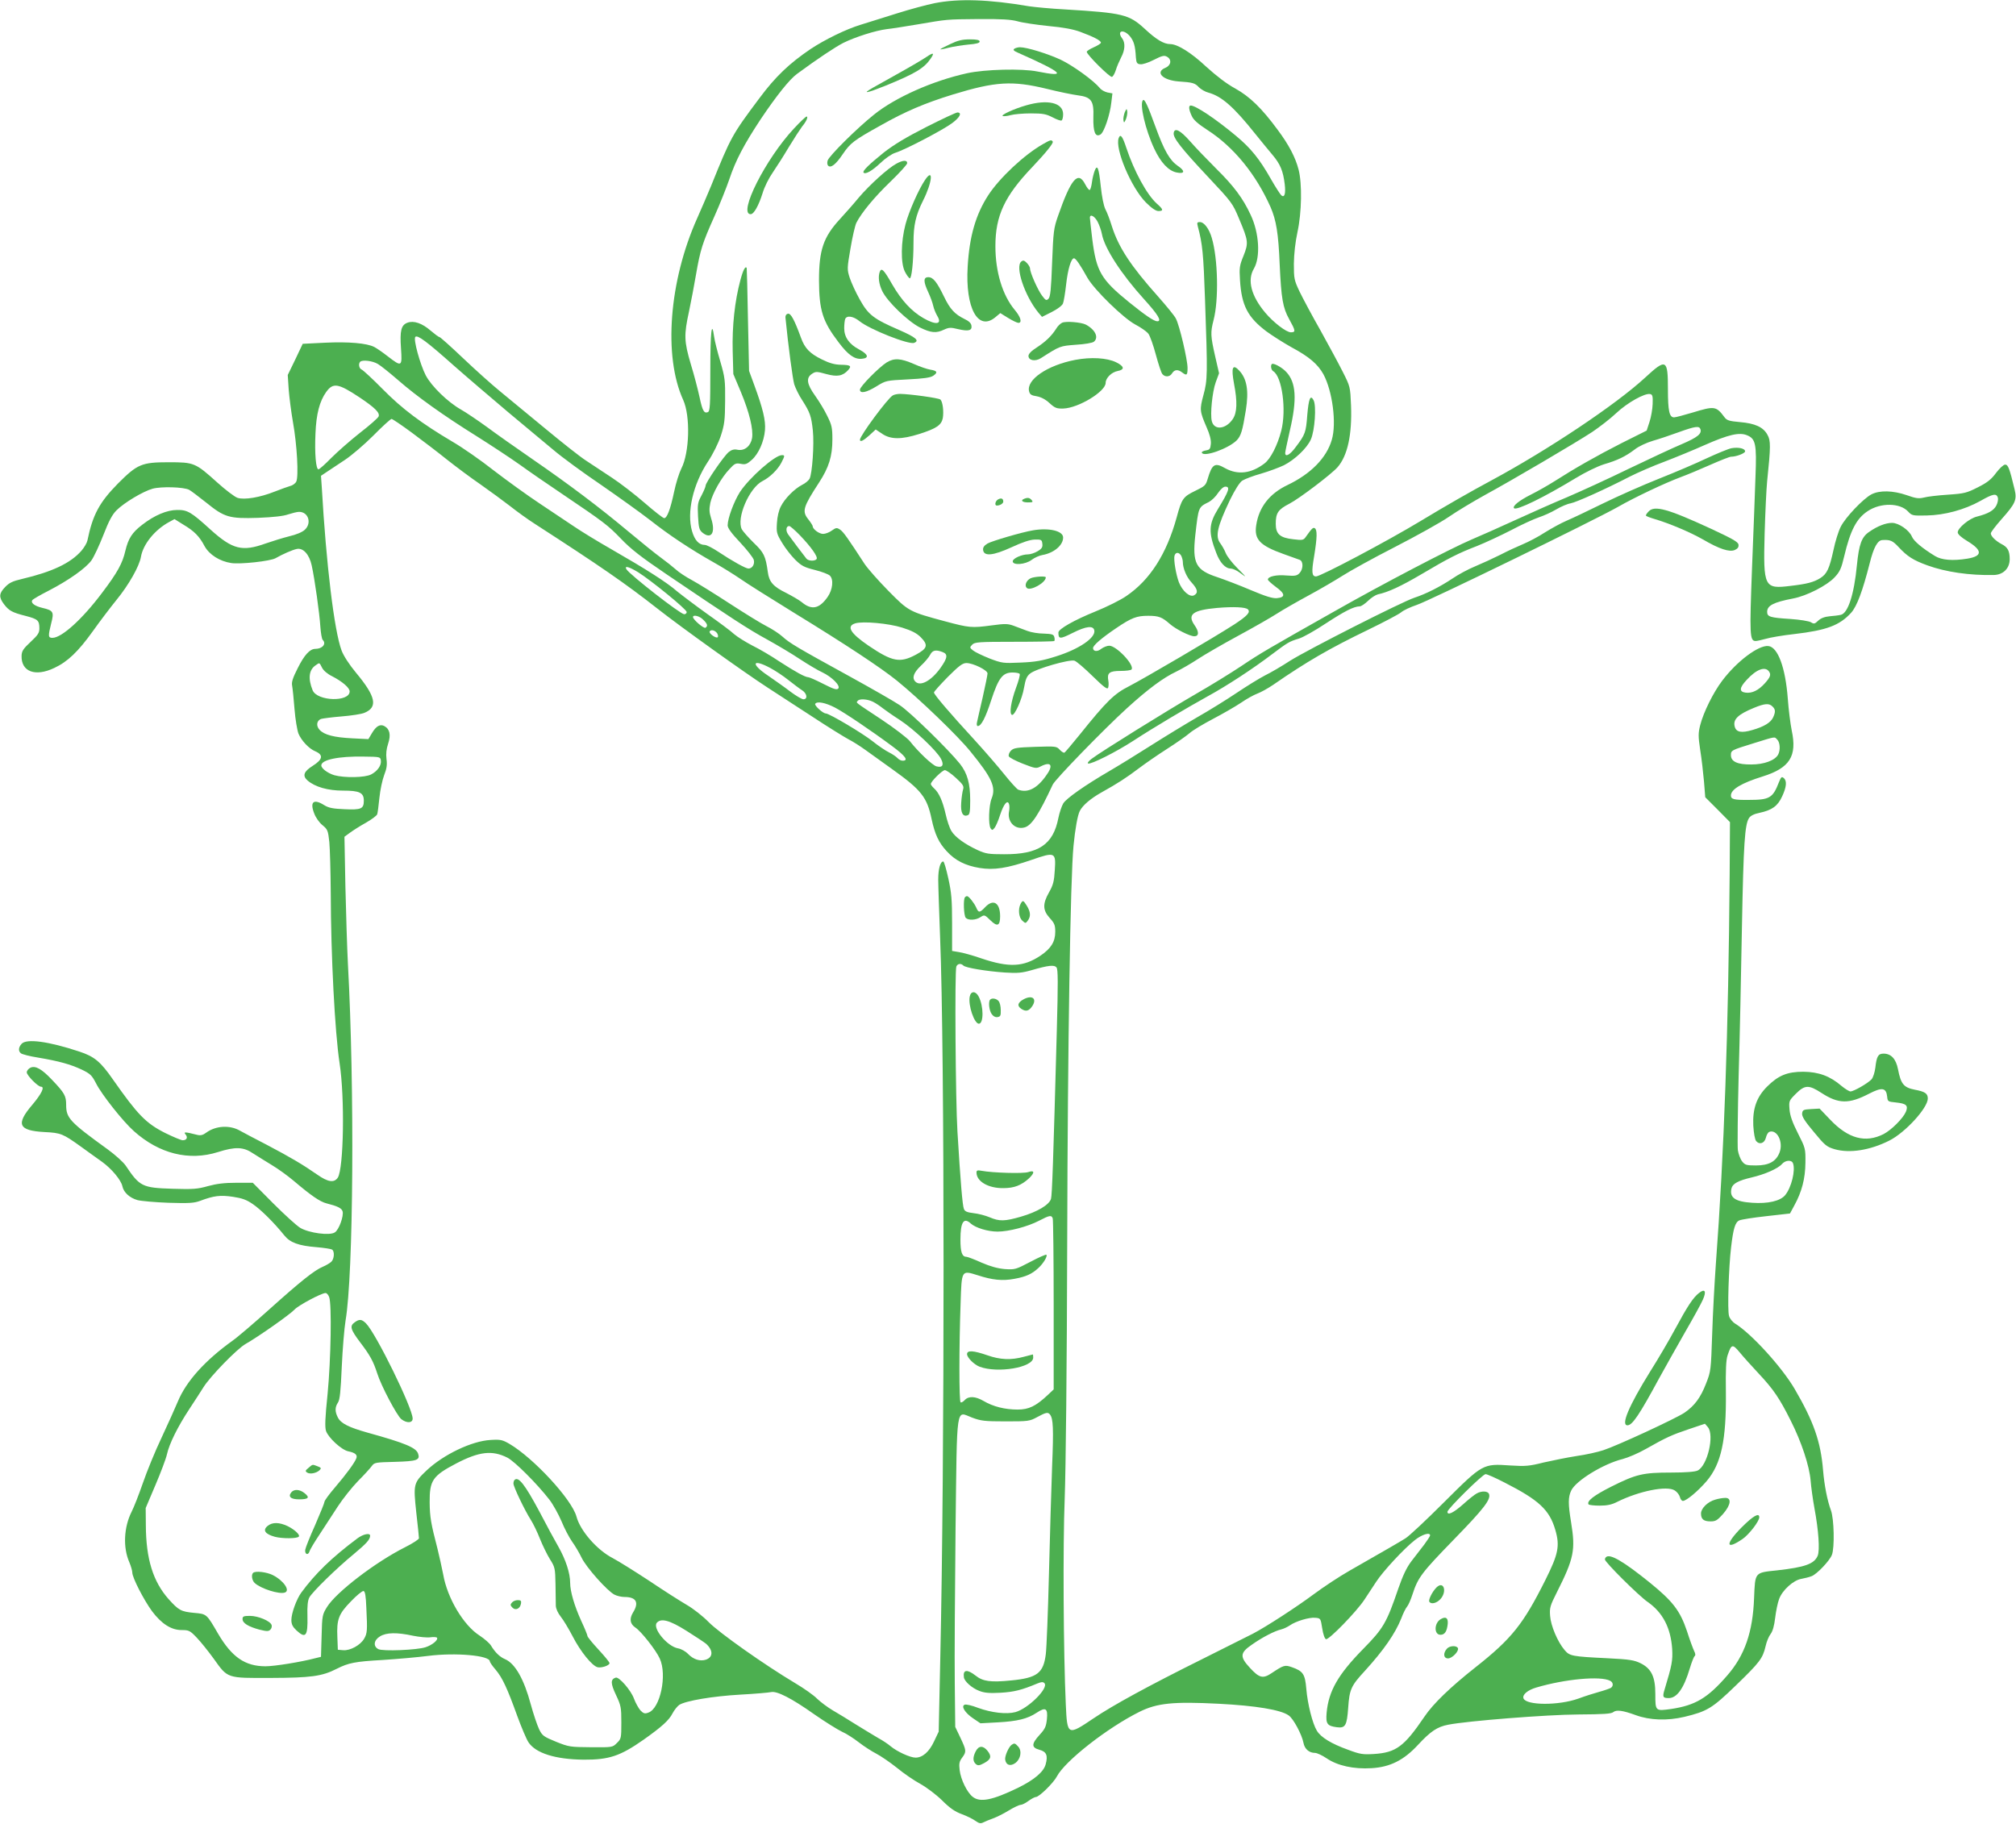 <?xml version="1.0" standalone="no"?>
<!DOCTYPE svg PUBLIC "-//W3C//DTD SVG 20010904//EN"
 "http://www.w3.org/TR/2001/REC-SVG-20010904/DTD/svg10.dtd">
<svg version="1.0" xmlns="http://www.w3.org/2000/svg"
 width="1280pt" height="1158pt" viewBox="0 0 1280 1158"
 preserveAspectRatio="xMidYMid meet">
<g transform="translate(0,1158) scale(0.1,-0.1)"
fill="#4caf50" stroke="none">
<path d="M5935 11560 c-50 -10 -158 -39 -240 -65 -83 -26 -186 -58 -230 -72
-93 -28 -229 -95 -318 -154 -136 -92 -224 -176 -325 -312 -175 -234 -181 -245
-307 -557 -24 -58 -64 -151 -89 -207 -178 -398 -215 -875 -88 -1153 46 -102
40 -334 -12 -435 -14 -28 -35 -94 -46 -148 -24 -113 -45 -167 -63 -167 -7 0
-62 43 -123 96 -60 52 -154 125 -209 161 -55 36 -129 85 -165 109 -36 23 -151
114 -256 201 -105 87 -233 192 -285 235 -52 42 -158 137 -237 212 -79 75 -147
136 -152 136 -5 0 -29 18 -55 40 -55 48 -108 66 -148 51 -40 -15 -49 -50 -41
-163 8 -117 5 -119 -82 -52 -32 25 -72 53 -88 61 -47 24 -161 34 -312 27
l-142 -7 -47 -99 -48 -99 6 -92 c4 -51 16 -144 27 -207 26 -144 37 -347 21
-378 -6 -12 -24 -25 -39 -28 -15 -4 -58 -20 -97 -35 -95 -38 -194 -54 -237
-40 -18 6 -76 50 -128 97 -140 126 -147 129 -310 129 -170 0 -198 -12 -320
-134 -119 -121 -161 -198 -195 -363 -3 -15 -20 -44 -38 -65 -69 -79 -186 -134
-377 -179 -60 -14 -81 -24 -107 -51 -40 -41 -41 -65 -8 -109 32 -42 52 -53
139 -75 76 -20 86 -28 86 -79 0 -29 -9 -42 -56 -86 -47 -44 -56 -58 -57 -88
-3 -101 87 -135 208 -77 84 39 152 104 245 234 44 62 111 150 149 197 78 95
146 215 156 275 14 80 88 171 178 220 l35 19 56 -35 c69 -41 102 -74 135 -137
30 -54 96 -96 169 -107 57 -9 250 12 282 31 46 26 105 52 133 58 41 10 81 -34
96 -104 19 -85 50 -307 55 -389 3 -40 9 -78 15 -84 25 -25 -2 -57 -47 -57 -35
0 -70 -39 -112 -123 -32 -63 -40 -89 -35 -112 3 -16 10 -83 15 -148 5 -64 17
-134 25 -155 19 -45 67 -96 106 -112 54 -23 49 -52 -16 -93 -57 -36 -66 -63
-32 -93 48 -41 129 -64 225 -64 105 0 132 -13 132 -64 0 -52 -17 -59 -123 -54
-73 3 -100 8 -129 26 -67 42 -92 21 -63 -53 9 -25 32 -58 52 -74 33 -27 36
-34 44 -108 4 -43 8 -188 9 -323 1 -400 26 -883 56 -1080 34 -220 26 -669 -11
-727 -23 -35 -63 -29 -131 19 -92 64 -170 110 -320 189 -77 39 -152 80 -169
89 -65 38 -155 33 -216 -12 -20 -15 -35 -19 -56 -14 -79 20 -89 20 -75 3 16
-19 8 -37 -18 -37 -10 0 -60 21 -111 46 -123 62 -175 116 -332 340 -79 114
-119 146 -213 177 -196 65 -336 84 -367 49 -20 -22 -22 -46 -4 -60 7 -6 56
-19 108 -27 136 -23 206 -43 277 -76 56 -27 65 -36 92 -88 35 -70 172 -243
240 -303 161 -144 350 -191 534 -133 110 35 162 33 222 -8 27 -17 81 -51 119
-74 39 -23 101 -68 139 -100 112 -95 167 -133 210 -144 68 -17 95 -30 101 -50
9 -29 -23 -118 -49 -134 -32 -22 -165 -4 -220 29 -23 14 -99 83 -171 155
l-130 131 -104 0 c-76 0 -125 -6 -180 -21 -67 -19 -95 -21 -226 -17 -192 6
-208 14 -297 147 -15 22 -66 68 -114 103 -242 175 -264 199 -264 283 0 57 -10
75 -89 158 -66 70 -106 92 -137 78 -13 -6 -24 -19 -24 -30 0 -19 71 -91 90
-91 26 0 4 -45 -55 -115 -106 -124 -88 -164 78 -173 104 -5 117 -11 230 -92
45 -33 106 -76 135 -97 61 -44 121 -116 129 -155 8 -39 46 -74 96 -88 23 -6
112 -14 197 -17 130 -4 162 -2 200 12 88 33 128 38 209 26 59 -9 87 -19 127
-47 49 -33 135 -118 199 -198 37 -46 91 -66 206 -75 47 -4 91 -11 97 -15 18
-11 14 -61 -5 -78 -10 -9 -34 -23 -53 -31 -53 -22 -141 -92 -337 -268 -98 -88
-204 -179 -237 -202 -174 -125 -293 -257 -346 -384 -17 -41 -64 -145 -104
-231 -41 -86 -94 -216 -119 -289 -25 -72 -57 -154 -71 -181 -50 -99 -56 -228
-15 -321 10 -24 19 -54 19 -66 0 -32 72 -172 125 -245 60 -80 122 -120 188
-120 46 0 53 -3 96 -48 25 -26 74 -87 108 -134 90 -126 81 -123 363 -122 254
1 324 10 418 58 75 38 116 46 291 56 91 6 221 17 290 26 173 22 391 3 391 -35
0 -5 16 -29 37 -53 43 -51 74 -118 137 -293 26 -71 58 -147 71 -167 46 -70
171 -109 350 -111 162 -1 233 23 380 126 119 84 163 125 185 168 11 21 31 46
43 54 41 26 211 55 387 65 94 5 182 13 195 16 37 9 131 -39 275 -141 69 -48
148 -97 175 -110 28 -12 76 -43 108 -68 32 -25 82 -57 111 -72 29 -15 87 -55
130 -89 42 -35 109 -81 148 -102 40 -22 101 -68 139 -105 50 -50 82 -72 126
-88 32 -12 71 -31 87 -43 23 -16 32 -18 50 -9 11 6 39 17 61 25 22 8 67 30 99
50 33 20 67 36 76 36 9 0 31 11 50 25 19 14 40 25 47 25 21 0 112 90 133 130
51 98 320 309 525 411 111 55 212 66 504 51 232 -12 393 -38 443 -74 30 -20
84 -122 94 -174 7 -39 36 -64 73 -64 13 0 47 -16 75 -35 68 -46 170 -69 284
-62 119 7 206 51 297 150 78 84 121 113 190 126 121 24 626 64 826 65 158 1
210 4 222 15 20 16 60 11 142 -19 90 -33 200 -37 310 -11 145 35 176 54 327
200 150 145 170 171 188 248 6 29 21 64 32 78 13 17 23 52 29 103 5 42 16 96
25 119 20 56 91 120 141 128 21 4 50 11 65 17 33 12 114 97 129 135 18 45 14
230 -6 283 -23 62 -42 159 -50 255 -15 182 -60 310 -181 517 -81 138 -273 349
-376 413 -18 11 -36 33 -40 50 -11 34 -2 309 13 435 14 120 26 159 52 171 13
6 90 18 172 27 l150 17 27 50 c48 87 70 171 71 272 1 91 0 93 -48 188 -35 69
-50 112 -53 151 -4 53 -4 55 40 99 57 57 82 58 162 6 109 -71 175 -72 304 -5
81 42 108 38 114 -19 3 -31 5 -32 55 -37 67 -7 80 -19 64 -59 -18 -42 -92
-116 -142 -142 -115 -58 -224 -29 -339 92 l-67 70 -54 -3 c-49 -3 -54 -5 -57
-28 -2 -19 17 -49 75 -118 70 -85 81 -94 132 -109 95 -27 224 -7 347 55 101
51 244 207 244 267 0 32 -18 44 -83 56 -70 14 -88 36 -106 129 -13 67 -44 100
-92 100 -34 0 -44 -17 -52 -89 -4 -30 -14 -62 -24 -74 -23 -25 -113 -77 -134
-77 -8 0 -34 16 -57 35 -72 62 -144 89 -242 90 -102 0 -159 -23 -231 -95 -66
-66 -92 -140 -87 -247 3 -48 10 -88 18 -98 21 -25 53 -15 62 21 4 18 14 34 21
37 49 19 91 -63 66 -130 -22 -58 -68 -83 -150 -83 -61 0 -70 3 -88 26 -11 14
-23 46 -27 71 -3 24 -1 237 5 471 7 235 16 663 21 952 10 524 18 645 45 686
10 15 32 26 67 33 79 17 115 43 143 104 28 60 32 99 10 117 -13 11 -17 6 -30
-26 -39 -101 -59 -113 -192 -113 -93 -1 -113 4 -113 28 0 39 67 79 202 121
172 54 219 129 184 292 -8 40 -20 132 -25 203 -15 197 -63 326 -123 333 -62 7
-200 -96 -294 -221 -56 -74 -118 -199 -139 -281 -13 -52 -13 -70 0 -158 9 -55
19 -145 24 -200 l8 -100 79 -79 78 -79 -2 -327 c-8 -999 -35 -1774 -88 -2483
-8 -113 -19 -311 -23 -440 -8 -231 -8 -236 -39 -315 -35 -90 -73 -141 -137
-185 -53 -36 -426 -209 -515 -238 -36 -12 -112 -29 -170 -37 -58 -9 -152 -28
-209 -41 -91 -23 -115 -25 -211 -19 -175 12 -175 12 -422 -234 -113 -113 -223
-216 -245 -229 -37 -23 -109 -65 -356 -206 -65 -37 -166 -104 -225 -148 -113
-84 -303 -207 -387 -251 -27 -14 -169 -85 -315 -158 -352 -175 -573 -296 -696
-379 -166 -112 -168 -111 -177 87 -15 325 -19 1007 -7 1308 7 190 14 829 16
1655 3 1219 20 2288 40 2490 10 104 26 195 40 221 18 36 70 80 140 119 99 55
156 92 234 151 41 31 122 87 180 124 58 37 122 82 143 100 20 18 87 58 148 90
61 32 141 78 177 102 36 25 83 51 105 59 22 8 67 33 101 56 214 148 358 231
602 349 99 48 194 98 210 111 16 14 61 34 99 47 73 23 1125 536 1277 622 108
62 299 152 398 189 41 15 127 51 190 79 63 28 122 51 130 51 34 0 90 22 90 34
0 19 -43 28 -87 20 -20 -4 -90 -33 -157 -64 -67 -32 -203 -90 -304 -130 -101
-40 -261 -111 -355 -157 -95 -47 -199 -96 -232 -110 -33 -14 -93 -47 -135 -73
-41 -27 -104 -60 -140 -75 -36 -15 -101 -45 -145 -68 -44 -22 -116 -55 -159
-73 -44 -18 -109 -53 -145 -78 -80 -53 -167 -97 -240 -121 -80 -26 -682 -332
-791 -401 -52 -34 -124 -76 -159 -93 -35 -18 -116 -68 -180 -111 -64 -43 -177
-113 -251 -155 -74 -43 -207 -124 -295 -180 -88 -56 -205 -128 -260 -160 -158
-92 -274 -174 -294 -206 -10 -17 -24 -58 -31 -92 -33 -170 -125 -232 -345
-231 -98 0 -116 3 -167 26 -82 38 -143 82 -167 121 -12 19 -28 67 -37 108 -19
83 -42 135 -73 163 -12 11 -21 23 -21 28 0 16 73 88 89 88 9 0 41 -22 70 -49
46 -42 52 -53 46 -73 -4 -13 -10 -50 -12 -84 -5 -64 10 -93 42 -80 12 4 15 24
15 94 0 108 -18 172 -65 232 -72 90 -317 330 -383 373 -37 25 -179 106 -317
182 -333 183 -381 211 -427 253 -21 19 -67 49 -101 66 -34 17 -139 82 -233
143 -95 62 -203 129 -240 149 -38 20 -85 51 -104 69 -19 17 -62 51 -95 75 -33
24 -125 98 -205 165 -184 154 -375 298 -610 460 -102 70 -232 162 -290 205
-58 42 -132 92 -164 110 -83 47 -187 148 -223 217 -36 70 -80 230 -66 244 14
14 72 -29 244 -182 85 -75 240 -207 344 -295 105 -87 234 -196 289 -241 54
-46 189 -145 300 -220 110 -76 251 -177 313 -225 123 -97 258 -186 403 -268
52 -29 129 -77 170 -105 41 -29 194 -125 340 -215 333 -204 552 -349 655 -432
144 -117 388 -352 466 -449 138 -169 164 -227 135 -299 -18 -45 -22 -166 -6
-190 9 -13 12 -12 25 4 8 10 24 47 35 82 23 69 46 97 56 70 4 -9 4 -30 1 -46
-14 -66 36 -120 97 -104 45 11 91 81 180 272 14 32 324 351 471 485 134 122
231 194 314 233 31 15 92 50 136 79 44 29 160 96 258 149 98 53 208 116 245
140 37 24 128 76 202 116 74 40 171 97 215 125 45 29 193 111 330 181 138 71
293 157 345 193 52 36 156 98 230 139 176 96 572 329 679 399 46 31 115 84
153 120 70 66 181 128 215 121 15 -3 18 -13 16 -63 -1 -33 -10 -84 -20 -114
l-18 -55 -160 -80 c-159 -81 -296 -159 -429 -244 -38 -24 -103 -61 -145 -82
-76 -38 -120 -74 -108 -87 16 -16 190 69 391 191 64 39 139 75 180 88 86 25
137 50 195 94 25 20 75 43 115 55 39 11 113 36 165 55 103 37 129 41 137 20
11 -30 -18 -53 -118 -96 -57 -24 -209 -95 -338 -157 -129 -63 -304 -143 -388
-179 -84 -35 -235 -102 -335 -148 -100 -46 -222 -100 -272 -121 -132 -56 -571
-285 -875 -458 -418 -236 -468 -265 -590 -347 -63 -42 -191 -121 -285 -175
-182 -105 -608 -370 -664 -413 -20 -15 -29 -28 -22 -30 19 -6 175 72 286 144
127 83 339 209 475 284 117 64 283 172 408 267 97 73 108 80 168 98 25 7 102
50 171 96 121 79 178 108 216 109 10 0 33 16 53 35 19 19 47 37 62 41 66 14
146 51 277 128 172 102 233 133 355 180 52 21 149 66 215 100 66 35 145 71
175 81 30 10 80 32 110 50 30 18 72 36 92 39 37 7 224 91 378 171 48 24 146
67 219 94 73 28 187 75 254 105 152 67 221 83 270 62 54 -22 61 -57 53 -260
-3 -94 -13 -355 -22 -581 -16 -427 -15 -465 23 -465 10 0 39 7 65 14 26 8 107
22 180 30 206 24 288 55 361 135 37 41 73 138 118 314 25 101 50 147 81 148
50 3 65 -4 103 -45 55 -59 92 -83 183 -116 116 -42 266 -64 420 -61 61 1 102
42 102 101 0 52 -13 76 -51 95 -38 20 -69 51 -69 68 0 8 30 47 66 88 91 102
101 125 85 192 -32 133 -41 157 -60 157 -10 0 -35 -23 -57 -52 -31 -42 -56
-62 -116 -92 -71 -36 -86 -40 -190 -47 -62 -4 -131 -12 -152 -18 -34 -8 -51
-6 -110 15 -87 30 -172 32 -224 5 -53 -28 -166 -147 -195 -206 -14 -27 -35
-94 -46 -148 -26 -118 -41 -151 -84 -178 -42 -26 -85 -37 -188 -49 -168 -21
-174 -9 -165 330 4 135 11 286 16 335 23 220 23 258 2 294 -26 49 -79 73 -175
81 -69 6 -83 11 -98 31 -53 71 -63 72 -204 29 -54 -16 -106 -30 -116 -30 -30
0 -39 40 -39 179 0 191 -11 197 -144 74 -186 -172 -618 -460 -976 -653 -129
-69 -288 -160 -450 -258 -210 -127 -635 -352 -664 -352 -27 0 -30 26 -12 130
19 117 20 166 4 176 -11 7 -19 -1 -58 -56 -14 -20 -21 -21 -79 -14 -84 9 -111
33 -111 98 0 69 15 91 87 128 62 32 265 186 305 231 64 73 93 207 86 392 -5
119 -5 120 -53 215 -26 52 -90 170 -141 262 -52 91 -111 202 -132 245 -35 74
-37 83 -37 178 1 64 9 137 23 202 27 124 30 308 7 396 -20 78 -62 158 -133
253 -101 137 -176 210 -269 262 -54 29 -120 80 -184 138 -96 90 -183 144 -229
144 -41 0 -89 29 -163 98 -98 90 -137 100 -502 122 -93 5 -197 15 -230 20
-257 44 -448 50 -600 20z m525 -115 c30 -9 118 -22 195 -30 98 -9 161 -21 206
-38 86 -32 129 -55 129 -68 0 -5 -20 -18 -45 -29 -25 -11 -45 -24 -45 -29 0
-18 147 -164 160 -159 7 2 18 22 25 44 6 21 22 57 33 79 25 46 28 93 7 121
-37 49 8 62 49 14 25 -31 34 -60 38 -135 3 -34 7 -41 28 -43 14 -2 51 10 86
28 51 26 66 30 83 20 32 -17 27 -55 -9 -70 -68 -28 -19 -79 82 -87 90 -6 105
-10 130 -37 13 -13 40 -29 60 -34 84 -23 160 -89 298 -262 33 -41 82 -101 109
-133 50 -59 68 -103 78 -187 7 -59 -1 -87 -21 -71 -7 6 -37 52 -66 103 -73
129 -128 197 -223 276 -127 106 -255 192 -287 192 -15 0 -12 -27 7 -67 11 -25
40 -50 100 -89 166 -107 307 -280 400 -489 36 -83 50 -166 58 -365 10 -216 20
-274 60 -346 41 -74 43 -84 11 -84 -29 0 -110 62 -163 125 -89 106 -115 206
-72 279 43 73 34 227 -20 341 -49 106 -108 185 -220 295 -58 58 -133 136 -166
174 -62 70 -98 88 -103 51 -4 -30 46 -95 218 -278 152 -162 156 -167 198 -268
58 -138 60 -151 27 -234 -25 -61 -27 -76 -22 -154 10 -161 49 -236 169 -326
37 -27 108 -72 158 -100 112 -60 167 -107 203 -172 57 -106 84 -311 53 -415
-33 -115 -133 -217 -282 -288 -113 -54 -181 -140 -198 -255 -14 -90 23 -129
174 -183 47 -17 93 -33 103 -37 23 -10 22 -60 -3 -85 -16 -16 -28 -18 -82 -14
-63 6 -118 -6 -118 -26 0 -5 23 -26 50 -46 61 -44 63 -67 7 -72 -28 -2 -70 11
-165 51 -70 30 -165 66 -212 82 -138 45 -160 88 -141 265 21 184 19 179 87
213 17 9 43 34 57 56 17 25 35 41 47 41 32 0 24 -26 -47 -142 -59 -96 -61
-149 -11 -278 23 -62 58 -100 92 -100 12 0 37 -11 56 -25 19 -14 35 -25 36
-25 2 0 -22 25 -52 55 -30 30 -62 71 -71 92 -8 21 -24 48 -34 62 -35 44 -21
106 61 278 31 63 60 109 77 121 16 10 70 31 121 45 51 15 115 39 144 53 69 35
147 109 171 164 25 56 36 215 17 249 -20 38 -31 10 -40 -96 -8 -108 -13 -122
-72 -200 -37 -51 -68 -68 -68 -39 0 8 14 73 30 144 46 197 39 304 -23 370 -23
25 -68 52 -87 52 -15 0 -12 -38 4 -47 56 -34 85 -245 51 -378 -24 -93 -68
-179 -107 -208 -84 -64 -169 -74 -249 -30 -66 38 -83 27 -111 -67 -12 -42 -18
-47 -80 -77 -76 -37 -85 -49 -117 -168 -64 -232 -169 -397 -319 -499 -37 -26
-126 -70 -198 -99 -133 -54 -234 -111 -234 -133 0 -43 10 -43 90 -3 85 43 132
49 138 16 9 -47 -98 -119 -241 -164 -91 -29 -133 -36 -227 -40 -111 -5 -118
-4 -197 26 -45 18 -93 41 -105 51 -22 18 -22 19 -5 37 16 16 40 18 267 18 136
0 251 2 254 5 3 3 3 15 0 25 -4 17 -15 20 -67 22 -34 0 -81 8 -104 17 -24 9
-62 23 -85 32 -38 14 -54 15 -143 3 -126 -17 -142 -15 -295 26 -227 61 -231
63 -360 194 -63 64 -131 141 -151 171 -106 163 -134 203 -155 217 -21 14 -26
13 -53 -6 -16 -12 -41 -21 -55 -21 -25 0 -66 30 -66 49 0 4 -13 25 -29 45 -40
50 -31 78 68 230 64 98 86 169 86 276 0 75 -4 92 -33 150 -17 36 -52 93 -77
128 -53 74 -58 113 -20 138 24 16 30 16 91 -1 70 -19 105 -13 140 26 23 26 14
32 -49 33 -38 1 -71 10 -119 34 -76 37 -109 71 -133 139 -41 112 -64 155 -82
151 -11 -2 -17 -12 -16 -24 18 -183 46 -391 56 -425 8 -24 30 -70 51 -101 49
-77 57 -100 67 -192 9 -87 -4 -274 -21 -306 -6 -11 -27 -29 -48 -39 -48 -25
-109 -86 -134 -136 -13 -24 -23 -67 -25 -105 -4 -61 -2 -69 33 -127 20 -34 58
-82 83 -107 40 -39 57 -48 125 -65 44 -11 86 -27 95 -36 25 -24 18 -89 -14
-135 -53 -76 -102 -86 -165 -33 -16 13 -61 39 -98 58 -82 40 -109 70 -117 133
-14 102 -25 124 -90 186 -34 34 -68 72 -75 85 -36 70 47 264 132 307 46 23 96
72 119 116 23 45 23 48 3 48 -44 0 -206 -143 -266 -234 -38 -60 -78 -167 -78
-212 0 -17 25 -51 80 -109 44 -47 82 -96 86 -110 7 -28 -10 -55 -34 -55 -17 0
-102 47 -192 107 -36 24 -74 43 -85 43 -37 0 -64 29 -81 87 -35 119 6 298 101
442 33 50 66 117 82 165 23 71 26 98 27 221 1 130 -1 148 -31 251 -18 61 -36
132 -39 157 -15 109 -24 30 -24 -213 0 -227 -2 -261 -16 -267 -24 -9 -34 8
-53 98 -10 46 -34 139 -55 207 -43 146 -44 185 -11 336 13 62 33 167 44 232
27 157 41 201 116 368 35 78 77 184 95 236 41 123 94 223 201 385 99 147 182
252 231 287 132 97 242 170 293 196 75 37 203 78 275 87 30 3 118 17 195 30
194 33 179 32 390 34 145 1 204 -3 245 -14z m-4061 -2176 c19 -11 76 -57 128
-102 119 -104 288 -225 500 -357 92 -58 215 -139 274 -181 58 -42 177 -124
265 -183 271 -183 293 -200 377 -287 63 -66 129 -117 287 -224 409 -277 527
-354 640 -415 63 -35 158 -91 210 -126 52 -34 116 -72 141 -83 61 -29 118 -86
101 -103 -10 -10 -30 -3 -95 30 -45 23 -88 42 -95 42 -20 0 -83 35 -185 101
-50 34 -127 79 -170 100 -42 22 -94 54 -115 72 -20 19 -98 77 -172 129 -74 53
-160 118 -192 144 -65 57 -196 140 -417 267 -86 49 -192 114 -236 144 -44 30
-143 96 -220 147 -77 51 -207 145 -289 208 -81 64 -200 147 -264 184 -196 116
-319 208 -442 333 -64 65 -124 120 -133 124 -17 6 -23 37 -10 50 14 14 79 6
112 -14z m-115 -213 c97 -65 129 -97 120 -120 -3 -9 -56 -56 -117 -103 -61
-48 -143 -120 -183 -160 -39 -40 -76 -73 -82 -73 -16 0 -25 99 -19 228 5 124
26 204 68 263 44 61 76 56 213 -35z m332 -224 c66 -49 166 -125 223 -171 57
-45 152 -116 212 -157 60 -42 144 -104 187 -137 43 -34 116 -87 162 -116 407
-263 570 -375 775 -536 150 -118 551 -405 699 -501 55 -36 183 -119 283 -184
100 -66 204 -130 230 -144 26 -13 75 -44 108 -68 33 -24 110 -79 170 -122 185
-132 221 -178 250 -317 21 -97 45 -149 96 -204 54 -59 118 -91 208 -106 91
-15 176 -2 330 51 150 52 156 50 148 -66 -4 -69 -10 -93 -36 -139 -42 -74 -41
-114 4 -164 30 -33 35 -45 35 -88 0 -62 -27 -106 -94 -151 -108 -72 -199 -77
-376 -17 -55 19 -120 37 -143 40 l-42 7 0 176 c0 150 -4 194 -24 285 -13 59
-27 107 -32 107 -19 0 -32 -49 -32 -115 0 -38 6 -205 12 -370 29 -716 29
-3329 1 -4575 l-10 -465 -29 -61 c-31 -67 -73 -104 -118 -104 -34 0 -117 38
-158 72 -16 14 -52 38 -80 53 -27 16 -90 54 -140 85 -49 31 -116 72 -149 91
-32 19 -76 52 -98 73 -21 22 -85 67 -141 100 -194 116 -480 318 -547 386 -36
37 -98 86 -140 110 -41 24 -148 92 -237 152 -90 59 -195 125 -233 145 -99 51
-206 173 -230 264 -30 109 -271 370 -425 461 -45 26 -57 29 -120 25 -118 -6
-299 -92 -407 -194 -83 -79 -84 -87 -65 -266 10 -84 17 -158 17 -164 0 -7 -40
-33 -88 -57 -189 -95 -438 -286 -496 -380 -29 -47 -31 -54 -34 -182 l-4 -134
-37 -9 c-91 -24 -258 -51 -315 -51 -130 0 -214 58 -302 208 -72 124 -71 124
-150 131 -85 8 -99 16 -164 88 -98 111 -143 254 -144 468 l-1 110 62 146 c34
80 67 167 73 195 15 67 67 173 142 287 35 53 75 115 90 139 42 68 214 245 268
275 78 44 283 188 310 218 25 27 171 105 197 105 8 0 18 -12 23 -26 17 -45 11
-397 -10 -614 -16 -154 -18 -211 -10 -236 15 -43 98 -120 141 -129 44 -9 59
-22 52 -43 -11 -30 -65 -103 -135 -185 -37 -43 -68 -85 -68 -93 0 -7 -27 -73
-59 -147 -33 -73 -61 -144 -63 -157 -4 -29 18 -38 27 -11 3 12 32 60 64 108
32 49 84 128 116 178 32 49 90 122 129 162 39 39 78 82 87 95 16 22 24 23 147
26 139 4 160 11 147 51 -12 39 -81 68 -323 135 -117 33 -168 58 -187 96 -19
37 -19 65 1 95 12 18 17 70 24 227 5 112 16 244 24 293 50 289 58 1477 15
2265 -5 96 -12 317 -16 491 l-6 316 34 25 c19 14 64 43 102 64 37 21 69 45 72
54 3 8 9 56 14 105 5 50 19 114 30 143 16 41 20 65 15 102 -4 33 -1 64 10 97
19 57 11 94 -24 113 -27 14 -52 0 -79 -46 l-22 -37 -102 5 c-118 6 -178 22
-208 54 -23 25 -19 58 9 69 9 3 68 11 130 16 62 5 128 15 146 23 87 36 72 104
-54 255 -43 52 -78 106 -91 140 -47 125 -98 549 -126 1038 l-5 72 39 26 c21
14 72 48 113 75 41 27 122 96 180 154 57 58 110 106 116 106 6 0 65 -40 130
-88z m-1415 -362 c13 -7 61 -44 108 -81 116 -94 146 -103 330 -97 97 4 161 11
191 22 25 8 56 16 69 16 59 0 82 -72 36 -114 -16 -15 -55 -31 -98 -41 -40 -10
-108 -31 -151 -46 -148 -53 -209 -38 -348 87 -124 113 -148 127 -213 126 -65
0 -145 -34 -222 -94 -64 -49 -88 -86 -107 -165 -18 -79 -50 -138 -147 -266
-125 -167 -257 -287 -316 -287 -28 0 -28 11 -8 92 19 72 14 82 -55 98 -51 12
-76 32 -65 49 3 6 50 33 105 61 127 66 233 141 270 191 16 22 50 95 76 161 35
90 56 130 84 158 48 48 168 120 229 137 55 15 197 11 232 -7z m11484 -50 c3
-10 -1 -33 -10 -50 -17 -32 -52 -52 -123 -70 -49 -12 -122 -73 -122 -100 0
-12 22 -32 60 -55 98 -59 99 -96 2 -112 -92 -15 -164 -10 -207 17 -80 49 -134
94 -146 123 -17 41 -84 87 -126 87 -40 0 -94 -21 -145 -57 -48 -32 -65 -79
-78 -211 -18 -187 -57 -307 -103 -316 -12 -3 -44 -7 -70 -9 -32 -3 -56 -12
-73 -28 -22 -21 -27 -22 -46 -10 -12 7 -70 17 -132 21 -128 8 -146 14 -146 45
0 40 40 61 165 85 86 16 216 83 263 134 34 36 43 57 61 133 39 165 78 241 150
288 81 54 204 53 256 -3 24 -26 29 -27 118 -25 113 2 240 36 342 93 79 45 101
49 110 20z m-7606 -239 c70 -73 115 -136 106 -150 -9 -15 -52 -14 -65 2 -15
18 -98 129 -116 154 -17 24 -13 53 7 53 6 0 37 -27 68 -59z m2421 -130 c5 -11
10 -28 10 -38 0 -41 23 -97 56 -132 39 -43 43 -66 15 -81 -27 -14 -74 27 -96
83 -19 51 -34 143 -28 168 7 25 29 24 43 0z m-3449 -104 c79 -49 309 -236 309
-253 0 -8 -7 -14 -16 -14 -24 0 -347 252 -367 286 -14 24 16 16 74 -19z m3872
-236 c18 -18 -3 -41 -85 -95 -130 -84 -574 -344 -669 -393 -95 -48 -143 -95
-314 -308 -49 -60 -92 -112 -97 -114 -5 -2 -19 7 -30 19 -20 22 -26 22 -155
18 -117 -4 -137 -7 -154 -24 -11 -11 -17 -27 -14 -36 3 -8 43 -29 89 -47 80
-31 85 -32 114 -17 67 34 82 6 33 -60 -58 -82 -117 -110 -176 -88 -9 4 -49 48
-89 98 -40 50 -124 147 -187 216 -160 174 -259 290 -259 303 0 6 40 50 88 99
71 71 94 88 118 88 42 0 134 -45 134 -66 0 -9 -14 -78 -31 -153 -17 -75 -34
-146 -36 -158 -3 -13 -1 -23 5 -23 22 0 49 52 86 166 46 140 72 174 135 174
22 0 42 -4 45 -9 4 -5 -7 -46 -24 -91 -31 -85 -43 -162 -25 -169 17 -7 65 101
77 173 9 52 17 72 38 89 35 30 250 92 282 82 13 -4 64 -48 115 -98 73 -71 94
-87 99 -73 3 9 4 29 1 44 -9 49 6 62 78 62 35 0 67 4 70 10 18 29 -97 150
-142 150 -14 0 -36 -9 -50 -19 -25 -21 -53 -18 -53 4 0 17 53 63 146 126 99
67 131 79 204 79 67 0 88 -8 139 -53 38 -33 126 -77 154 -77 30 0 31 29 1 71
-47 68 -11 95 144 109 105 9 181 5 195 -9z m-3458 -66 c27 -26 31 -40 14 -51
-11 -6 -79 52 -79 68 0 17 42 7 65 -17z m1263 -50 c60 -19 92 -35 118 -61 49
-50 43 -71 -31 -111 -101 -54 -149 -45 -300 57 -116 79 -143 124 -85 142 49
15 212 0 298 -27z m-1174 -37 c5 -9 7 -20 3 -24 -10 -10 -59 25 -51 37 8 14
35 7 48 -13z m1430 -118 c36 -13 33 -37 -14 -103 -58 -80 -126 -117 -158 -85
-23 23 -12 56 34 100 25 23 52 55 60 71 15 29 36 33 78 17z m-3939 -100 c9
-18 35 -40 64 -54 64 -33 111 -73 111 -96 0 -69 -206 -63 -235 7 -30 74 -24
129 18 158 27 19 24 20 42 -15z m2845 -1 c32 -17 85 -52 117 -78 32 -25 70
-54 86 -64 31 -20 37 -57 8 -57 -10 0 -47 22 -82 48 -35 27 -99 72 -141 101
-113 75 -104 112 12 50z m6342 -23 c14 -20 8 -36 -27 -75 -40 -44 -80 -64
-121 -59 -43 5 -41 31 6 81 62 68 118 88 142 53z m-5689 -192 c18 -9 46 -28
62 -41 17 -13 65 -47 109 -75 89 -58 235 -196 261 -247 20 -39 9 -57 -29 -47
-25 6 -117 93 -170 161 -17 20 -97 82 -180 137 -175 116 -160 104 -151 117 9
16 62 13 98 -5z m-241 -37 c59 -31 227 -144 363 -245 85 -63 105 -92 66 -92
-10 0 -24 7 -32 16 -7 8 -31 25 -53 36 -23 11 -70 43 -105 71 -64 51 -276 177
-298 177 -18 0 -74 51 -67 61 11 18 64 8 126 -24z m5952 7 c19 -18 20 -34 4
-69 -15 -33 -58 -59 -131 -80 -71 -21 -104 -14 -113 22 -12 45 21 77 121 118
70 29 98 31 119 9z m30 -210 c18 -18 21 -66 6 -95 -20 -37 -89 -63 -170 -63
-88 -1 -130 18 -130 59 0 31 3 32 145 76 145 45 130 42 149 23z m-8866 -132
c5 -31 -21 -68 -61 -89 -39 -21 -171 -23 -235 -5 -42 13 -82 43 -82 62 0 36
109 59 270 56 102 -1 105 -2 108 -24z m3699 -1303 c14 -14 146 -36 263 -44 80
-5 107 -3 170 15 107 31 144 35 158 17 10 -11 10 -99 2 -398 -23 -846 -30
-1045 -37 -1071 -11 -38 -87 -83 -190 -113 -104 -30 -137 -31 -200 -4 -26 11
-72 23 -101 26 -42 5 -56 11 -62 27 -9 21 -22 177 -41 491 -12 196 -18 1021
-7 1048 8 19 29 22 45 6z m5267 -1255 c17 -45 -10 -155 -50 -203 -31 -37 -109
-55 -209 -48 -109 7 -146 33 -131 93 8 29 43 48 128 68 82 19 167 56 192 85
22 25 61 28 70 5z m-4700 -350 c3 -9 6 -257 6 -551 l0 -535 -37 -35 c-77 -72
-121 -93 -192 -93 -80 0 -156 19 -215 54 -53 31 -96 33 -121 6 -10 -11 -22
-17 -26 -14 -10 6 -10 351 0 628 7 214 5 211 108 179 95 -31 158 -37 233 -23
73 13 113 31 153 69 32 29 59 75 51 84 -4 3 -49 -17 -102 -45 -93 -49 -99 -50
-162 -46 -45 4 -90 16 -148 41 -46 21 -89 37 -96 37 -28 0 -38 30 -38 109 0
112 21 144 66 102 30 -27 108 -51 170 -51 70 0 190 31 263 69 67 35 79 37 87
15z m4481 -984 c95 -101 134 -159 204 -299 69 -136 119 -288 127 -382 3 -40
14 -119 24 -174 27 -144 35 -268 21 -303 -22 -52 -80 -73 -258 -93 -144 -15
-139 -10 -146 -176 -8 -215 -59 -364 -171 -492 -124 -143 -202 -189 -355 -212
-101 -14 -101 -15 -101 96 0 108 -25 160 -93 194 -41 20 -69 25 -210 32 -227
11 -241 14 -273 52 -44 51 -88 155 -92 217 -4 51 0 65 42 148 110 218 120 270
91 447 -19 116 -19 159 1 201 30 63 205 170 327 200 34 9 100 37 147 64 129
73 164 89 274 126 l101 34 19 -22 c42 -52 -3 -244 -65 -275 -16 -8 -74 -13
-169 -13 -178 0 -221 -10 -379 -89 -111 -56 -158 -92 -145 -113 3 -4 34 -8 70
-8 48 0 77 6 112 24 139 69 317 105 366 72 14 -9 28 -27 32 -41 3 -14 12 -25
19 -25 22 0 96 62 151 126 93 110 125 260 122 564 -2 143 1 206 11 235 24 71
31 73 76 19 22 -27 76 -87 120 -134z m-4498 -262 c20 -26 23 -88 13 -329 -5
-135 -14 -443 -20 -684 -6 -240 -15 -469 -20 -508 -15 -121 -55 -151 -221
-167 -130 -13 -179 -6 -225 31 -54 42 -81 38 -74 -11 3 -26 52 -69 97 -86 33
-13 64 -16 136 -12 85 5 134 17 234 59 25 10 35 11 44 2 30 -30 -103 -162
-184 -184 -57 -15 -152 -4 -237 27 -38 15 -77 24 -85 20 -25 -9 2 -52 54 -87
l46 -31 111 6 c124 7 187 22 246 61 57 38 72 28 65 -41 -5 -47 -12 -62 -46
-99 -53 -58 -53 -81 -2 -95 45 -12 56 -36 40 -93 -13 -48 -73 -98 -174 -148
-165 -80 -242 -95 -289 -58 -36 28 -76 110 -83 170 -5 41 -2 55 16 79 28 38
27 45 -11 126 l-33 69 -3 280 c-2 154 1 594 5 978 10 808 1 745 105 706 56
-21 79 -24 213 -24 144 0 152 1 200 27 57 31 69 33 82 16z m-3446 -273 c47
-24 189 -166 268 -268 23 -30 57 -92 76 -136 18 -45 49 -103 67 -129 19 -26
46 -72 61 -103 29 -61 163 -211 208 -234 15 -8 44 -15 64 -15 75 0 94 -35 54
-99 -24 -40 -19 -72 15 -95 36 -23 132 -145 155 -197 48 -104 3 -317 -72 -343
-23 -9 -31 -6 -51 14 -12 14 -31 48 -41 75 -19 53 -95 140 -116 133 -33 -11
-33 -36 2 -110 32 -68 34 -80 34 -175 0 -99 -1 -104 -28 -130 -28 -28 -28 -28
-165 -27 -132 1 -140 2 -222 35 -78 32 -87 38 -107 79 -12 25 -36 96 -53 158
-43 161 -100 260 -163 287 -33 14 -62 41 -90 87 -9 15 -42 43 -72 63 -101 64
-205 237 -231 388 -9 45 -25 118 -36 162 -42 162 -49 202 -50 295 -1 140 18
169 169 248 146 76 228 85 324 37z m6331 -158 c220 -112 286 -174 323 -301 30
-102 19 -154 -63 -318 -140 -280 -214 -373 -442 -553 -161 -127 -271 -233
-326 -315 -129 -190 -180 -228 -321 -237 -70 -4 -87 -2 -164 27 -106 38 -173
79 -198 121 -28 46 -59 170 -67 266 -8 93 -20 112 -91 137 -45 16 -52 14 -130
-38 -54 -36 -77 -31 -136 33 -66 71 -65 96 11 148 65 46 144 87 186 97 17 4
41 16 56 26 37 26 122 52 161 48 34 -3 34 -4 44 -67 6 -39 16 -66 24 -69 18
-6 194 175 244 251 20 31 54 83 75 114 43 66 174 208 245 264 45 36 97 52 97
30 0 -5 -17 -31 -37 -58 -21 -27 -57 -74 -81 -105 -31 -41 -54 -89 -84 -175
-74 -217 -95 -253 -222 -382 -160 -163 -220 -267 -233 -406 -6 -70 3 -84 65
-92 54 -7 64 10 72 125 8 116 19 139 106 233 120 132 192 236 231 333 12 33
29 66 37 75 8 9 23 43 34 77 35 108 58 138 262 348 193 198 237 256 224 290
-7 19 -46 21 -77 4 -12 -6 -52 -37 -88 -70 -61 -54 -99 -72 -99 -47 0 18 224
239 242 239 10 0 64 -24 120 -53z m-7226 -797 c7 -143 6 -160 -14 -195 -24
-41 -88 -76 -132 -73 l-35 3 -3 80 c-5 113 8 147 86 227 36 38 72 67 80 66 10
-2 15 -30 18 -108z m2033 -145 c57 -36 113 -73 124 -82 46 -42 45 -85 -1 -101
-37 -12 -79 1 -113 36 -16 17 -45 33 -65 36 -68 13 -162 127 -134 162 27 31
81 17 189 -51z m-1737 -31 c40 -8 90 -13 110 -10 20 3 39 2 43 -3 8 -14 -30
-46 -73 -60 -53 -18 -273 -27 -300 -12 -34 18 -29 57 11 81 40 25 108 26 209
4z m7601 -286 c20 -10 22 -33 5 -45 -7 -4 -40 -16 -73 -25 -33 -9 -93 -28
-133 -43 -126 -45 -331 -44 -349 1 -9 23 26 53 81 69 182 54 408 75 469 43z"/>
<path d="M6033 11300 c-35 -16 -63 -31 -63 -33 0 -2 24 2 53 10 28 7 85 16
125 20 51 4 72 10 72 19 0 10 -17 14 -62 14 -49 0 -77 -7 -125 -30z"/>
<path d="M6441 11271 c-11 -7 -6 -14 25 -27 284 -126 316 -157 121 -118 -98
20 -333 14 -447 -11 -218 -48 -454 -153 -590 -262 -109 -87 -285 -262 -295
-292 -4 -13 -3 -27 3 -33 17 -17 49 8 92 72 49 72 69 88 242 184 157 89 280
141 458 196 272 83 377 89 596 36 76 -19 165 -37 196 -41 87 -11 104 -34 100
-139 -2 -93 12 -130 45 -110 23 13 61 127 69 203 l7 58 -32 6 c-17 4 -39 16
-48 28 -40 48 -169 142 -249 180 -82 38 -214 79 -258 79 -12 0 -27 -4 -35 -9z"/>
<path d="M5880 11217 c-19 -13 -93 -57 -165 -97 -71 -40 -149 -84 -173 -97
-72 -41 -42 -36 78 12 191 78 247 111 289 173 26 38 18 41 -29 9z"/>
<path d="M7257 10944 c-23 -23 15 -188 72 -309 41 -87 89 -139 141 -150 52
-11 57 9 9 41 -52 36 -87 96 -143 250 -49 135 -69 178 -79 168z"/>
<path d="M6515 10911 c-77 -22 -164 -62 -148 -68 6 -2 29 0 50 6 21 6 79 11
128 11 77 0 97 -4 138 -25 26 -14 52 -23 57 -20 6 3 10 21 10 40 0 73 -98 96
-235 56z"/>
<path d="M7141 10866 c-6 -16 -10 -39 -8 -50 3 -18 5 -17 16 8 6 16 10 39 8
50 -3 18 -5 17 -16 -8z"/>
<path d="M5882 10774 c-130 -66 -207 -113 -270 -162 -97 -78 -138 -119 -129
-128 12 -13 54 11 107 61 31 30 72 58 95 65 62 19 304 146 360 188 50 37 64
66 35 68 -8 1 -97 -41 -198 -92z"/>
<path d="M5041 10764 c-180 -192 -357 -544 -275 -544 21 0 51 55 76 134 11 38
40 96 64 130 23 34 70 107 103 163 34 56 72 114 84 130 27 32 40 63 28 63 -5
0 -41 -34 -80 -76z"/>
<path d="M7103 10704 c-26 -67 79 -315 172 -409 37 -37 64 -55 80 -55 34 0 31
11 -9 46 -64 57 -145 206 -195 356 -24 73 -37 90 -48 62z"/>
<path d="M6622 10665 c-120 -68 -276 -215 -347 -324 -80 -123 -120 -262 -131
-454 -16 -263 66 -413 176 -321 l31 26 50 -31 c28 -17 57 -31 65 -31 25 0 15
37 -23 82 -78 93 -123 242 -123 405 0 194 59 319 235 503 88 93 135 152 129
161 -8 13 -15 11 -62 -16z"/>
<path d="M5690 10540 c-52 -28 -170 -135 -237 -214 -32 -39 -86 -100 -120
-137 -105 -114 -133 -196 -133 -389 1 -190 22 -259 124 -393 60 -80 102 -110
148 -105 48 4 41 28 -17 59 -63 33 -95 78 -95 135 0 23 3 49 6 58 10 25 52 19
92 -14 65 -52 312 -150 346 -137 36 14 11 35 -91 80 -167 72 -200 98 -254 195
-26 46 -54 108 -64 138 -17 53 -17 60 5 187 12 72 29 145 37 162 33 65 116
165 217 262 58 56 106 109 106 117 0 21 -27 20 -70 -4z"/>
<path d="M6950 10495 c-6 -16 -14 -48 -17 -72 -3 -24 -9 -46 -14 -49 -5 -2
-17 13 -29 36 -45 88 -90 35 -172 -200 -28 -80 -30 -98 -38 -299 -6 -167 -11
-216 -23 -228 -13 -13 -18 -11 -41 20 -27 36 -76 146 -76 172 0 8 -9 24 -21
36 -16 16 -23 18 -35 8 -40 -33 22 -217 108 -323 l24 -28 62 31 c37 19 66 41
71 54 5 12 14 66 20 120 11 99 32 167 50 167 11 0 38 -39 86 -125 44 -76 227
-255 304 -296 36 -19 73 -45 83 -59 10 -14 31 -73 47 -133 16 -59 34 -114 41
-122 17 -21 48 -19 62 5 15 24 37 26 64 5 29 -22 34 -18 34 29 0 52 -51 270
-74 313 -8 17 -59 79 -112 139 -175 196 -252 313 -295 449 -12 39 -30 87 -41
107 -11 23 -22 79 -29 145 -12 117 -22 143 -39 98z m19 -323 c11 -21 23 -56
27 -77 16 -90 123 -255 268 -415 89 -98 114 -140 84 -140 -21 0 -75 37 -178
120 -180 146 -209 196 -235 402 -8 67 -15 128 -15 135 0 27 30 11 49 -25z"/>
<path d="M5873 10437 c-40 -59 -103 -201 -124 -282 -29 -110 -31 -245 -4 -299
11 -22 25 -41 31 -43 12 -4 24 105 24 227 0 110 14 173 61 267 59 117 67 212
12 130z"/>
<path d="M7605 10143 c30 -112 36 -174 46 -468 17 -475 16 -507 -10 -603 -25
-93 -24 -103 20 -205 20 -45 29 -80 27 -105 -3 -32 -7 -38 -32 -42 -17 -3 -28
-9 -25 -15 13 -29 169 27 221 79 27 28 37 60 58 191 20 123 7 200 -42 252 -42
45 -52 20 -33 -83 22 -114 20 -184 -8 -225 -44 -65 -118 -73 -133 -13 -11 44
3 186 25 247 l21 57 -25 109 c-29 128 -30 150 -10 228 34 128 28 391 -11 522
-17 59 -49 101 -76 101 -17 0 -19 -4 -13 -27z"/>
<path d="M4701 9802 c-36 -134 -53 -292 -49 -452 l4 -145 48 -114 c54 -130 80
-237 71 -293 -9 -50 -47 -82 -91 -74 -22 5 -38 1 -57 -14 -30 -24 -147 -194
-147 -214 0 -7 -12 -35 -26 -62 -24 -44 -26 -57 -22 -133 4 -73 8 -86 28 -103
57 -46 85 1 55 91 -12 39 -13 57 -5 98 13 59 70 161 122 215 32 35 40 39 71
33 29 -6 40 -2 69 24 44 38 79 117 85 190 5 62 -13 136 -68 286 l-33 90 -7
325 c-3 179 -7 326 -8 328 -8 16 -23 -12 -40 -76z"/>
<path d="M5586 9855 c-12 -32 -6 -79 16 -124 32 -66 162 -191 238 -230 71 -35
104 -38 154 -14 31 14 42 15 90 3 65 -15 89 -9 84 22 -2 16 -17 30 -45 43 -61
30 -91 62 -129 141 -45 93 -69 124 -100 124 -32 0 -32 -28 0 -96 13 -28 27
-66 31 -85 4 -19 16 -48 26 -65 33 -54 -8 -60 -88 -14 -75 43 -139 112 -198
214 -53 93 -68 108 -79 81z"/>
<path d="M6744 9531 c-11 -5 -29 -22 -38 -38 -30 -47 -68 -83 -123 -119 -35
-22 -53 -41 -53 -54 0 -29 43 -37 79 -14 122 78 120 77 222 85 55 3 106 12
114 19 33 27 9 77 -51 109 -30 15 -125 23 -150 12z"/>
<path d="M6827 9295 c-177 -34 -312 -126 -293 -200 5 -20 15 -26 48 -31 27 -5
55 -19 81 -43 35 -32 46 -36 88 -35 96 3 269 108 269 163 0 31 38 68 75 75 48
9 44 30 -9 56 -58 28 -159 34 -259 15z"/>
<path d="M5630 9279 c-48 -30 -170 -153 -170 -173 0 -27 40 -19 105 21 60 37
61 37 198 44 102 5 144 11 162 23 31 21 26 32 -19 39 -19 3 -66 19 -104 36
-83 36 -124 39 -172 10z"/>
<path d="M5668 9069 c-33 -19 -208 -256 -208 -281 0 -17 21 -7 60 28 l40 37
42 -28 c54 -36 122 -36 233 -1 111 35 142 57 151 101 7 41 0 103 -15 118 -10
10 -193 35 -256 36 -16 0 -38 -4 -47 -10z"/>
<path d="M6337 8409 c-18 -10 -24 -39 -8 -39 20 0 41 13 41 25 0 20 -13 25
-33 14z"/>
<path d="M6503 8413 c-26 -10 -12 -23 23 -23 31 0 35 2 24 15 -13 15 -25 17
-47 8z"/>
<path d="M6560 8213 c-72 -12 -262 -68 -290 -84 -23 -14 -30 -26 -28 -42 6
-41 64 -35 180 18 69 32 117 48 147 49 43 1 46 -1 49 -26 3 -22 -3 -32 -30
-48 -18 -11 -46 -20 -61 -20 -40 0 -97 -26 -97 -44 0 -27 80 -21 120 9 18 14
50 28 69 31 73 13 131 62 131 111 0 42 -88 63 -190 46z"/>
<path d="M6543 7908 c-26 -13 -40 -45 -24 -61 22 -22 121 33 121 67 0 10 -74
5 -97 -6z"/>
<path d="M6127 5883 c-12 -11 -8 -118 5 -131 17 -17 64 -15 94 5 24 16 26 15
63 -21 43 -42 61 -35 61 26 0 86 -43 113 -95 58 -35 -37 -42 -37 -57 -2 -13
29 -47 72 -58 72 -4 0 -10 -3 -13 -7z"/>
<path d="M6480 5841 c-17 -33 -12 -86 11 -107 20 -18 21 -18 35 1 19 26 18 54
-6 93 -23 37 -26 38 -40 13z"/>
<path d="M2252 3184 c-33 -23 -27 -45 34 -126 64 -84 84 -121 109 -198 25 -80
125 -268 153 -291 35 -27 72 -25 72 4 0 66 -233 541 -296 604 -27 27 -42 29
-72 7z"/>
<path d="M1959 2260 c-21 -17 -22 -21 -9 -30 18 -12 59 -4 79 15 12 12 11 16
-13 25 -34 13 -30 13 -57 -10z"/>
<path d="M1850 2105 c-23 -28 -4 -45 49 -45 60 0 70 11 35 39 -31 25 -66 27
-84 6z"/>
<path d="M1699 1891 c-33 -27 -16 -52 47 -69 47 -12 138 -12 151 1 10 11 -26
45 -71 67 -53 25 -97 26 -127 1z"/>
<path d="M2269 1812 c-162 -121 -267 -223 -356 -344 -30 -41 -63 -131 -63
-174 0 -27 8 -43 31 -65 60 -56 74 -38 71 88 -2 66 2 101 12 120 18 34 172
185 284 277 78 65 102 91 102 115 0 20 -45 10 -81 -17z"/>
<path d="M1607 1593 c-13 -12 -7 -50 11 -65 40 -36 155 -72 190 -60 37 12 -7
76 -76 111 -40 20 -111 28 -125 14z"/>
<path d="M1540 1300 c0 -26 36 -48 106 -67 49 -12 59 -12 71 0 7 7 11 21 7 30
-9 25 -85 57 -137 57 -40 0 -47 -3 -47 -20z"/>
<path d="M6157 5252 c-11 -54 29 -172 58 -172 31 0 31 111 -1 172 -19 37 -50
37 -57 0z"/>
<path d="M6499 5235 c-38 -21 -43 -42 -14 -61 29 -19 48 -14 70 19 30 47 -2
71 -56 42z"/>
<path d="M6287 5233 c-13 -12 -7 -68 9 -91 10 -15 24 -22 37 -20 19 3 22 9 21
45 0 23 -6 49 -14 57 -13 16 -42 21 -53 9z"/>
<path d="M6200 4135 c0 -56 74 -100 170 -99 70 0 115 18 163 62 38 36 36 54
-4 40 -31 -11 -227 -5 -296 8 -27 5 -33 3 -33 -11z"/>
<path d="M6140 2982 c0 -22 45 -67 80 -80 114 -43 340 -5 340 58 0 11 -1 20
-2 20 -2 0 -28 -7 -58 -15 -81 -22 -150 -19 -232 10 -87 30 -128 33 -128 7z"/>
<path d="M10890 2058 c-47 -13 -90 -55 -90 -88 0 -36 17 -50 61 -50 32 0 43 7
78 46 51 58 57 105 14 103 -16 0 -44 -5 -63 -11z"/>
<path d="M11058 1882 c-106 -107 -102 -148 7 -73 41 29 105 112 105 137 0 31
-38 10 -112 -64z"/>
<path d="M10197 1693 c-4 -3 -7 -10 -7 -15 0 -17 214 -230 272 -270 96 -67
146 -165 155 -298 4 -74 -1 -101 -48 -257 -15 -48 -11 -55 26 -55 52 0 96 61
134 189 12 40 26 75 31 78 6 4 5 16 -4 33 -7 15 -28 71 -45 125 -44 130 -89
189 -237 309 -166 134 -253 185 -277 161z"/>
<path d="M6424 502 c-19 -12 -45 -72 -42 -94 5 -36 33 -45 65 -22 34 26 43 77
17 105 -19 21 -24 22 -40 11z"/>
<path d="M6195 460 c-19 -37 -19 -64 1 -81 13 -11 22 -10 52 6 44 24 50 43 22
78 -28 35 -56 34 -75 -3z"/>
<path d="M3267 2183 c-4 -3 -7 -14 -7 -23 0 -20 71 -169 110 -230 16 -25 42
-79 58 -120 17 -42 45 -100 63 -129 33 -52 34 -59 36 -160 1 -58 2 -120 2
-137 1 -19 13 -46 32 -70 17 -21 51 -78 76 -126 49 -95 122 -185 157 -194 25
-6 76 11 76 26 0 6 -31 44 -70 86 -38 41 -70 80 -70 86 0 6 -18 50 -40 97 -43
95 -70 186 -70 241 0 61 -28 147 -74 228 -24 42 -79 143 -121 224 -92 172
-134 226 -158 201z"/>
<path d="M3250 1404 c-11 -12 -10 -18 4 -32 20 -20 49 -6 54 27 3 17 -2 21
-21 21 -14 0 -30 -7 -37 -16z"/>
<path d="M9120 1500 c-26 -26 -52 -78 -45 -90 11 -18 46 -10 70 16 45 49 21
120 -25 74z"/>
<path d="M9147 1299 c-42 -25 -43 -99 -1 -99 27 0 41 21 46 70 3 38 -13 48
-45 29z"/>
<path d="M9187 1112 c-26 -29 -22 -62 7 -62 26 0 69 45 63 64 -6 19 -52 18
-70 -2z"/>
<path d="M10467 8332 c-10 -10 -17 -21 -17 -25 0 -4 26 -14 57 -23 91 -27 222
-82 303 -128 108 -63 171 -83 205 -68 19 9 25 18 23 34 -2 17 -38 37 -173 100
-277 128 -361 151 -398 110z"/>
<path d="M10787 3370 c-37 -29 -72 -82 -152 -230 -37 -69 -108 -190 -158 -269
-136 -219 -187 -341 -144 -341 31 0 76 67 202 300 38 69 111 199 163 290 52
90 104 184 114 208 24 54 13 72 -25 42z"/>
</g>
</svg>

